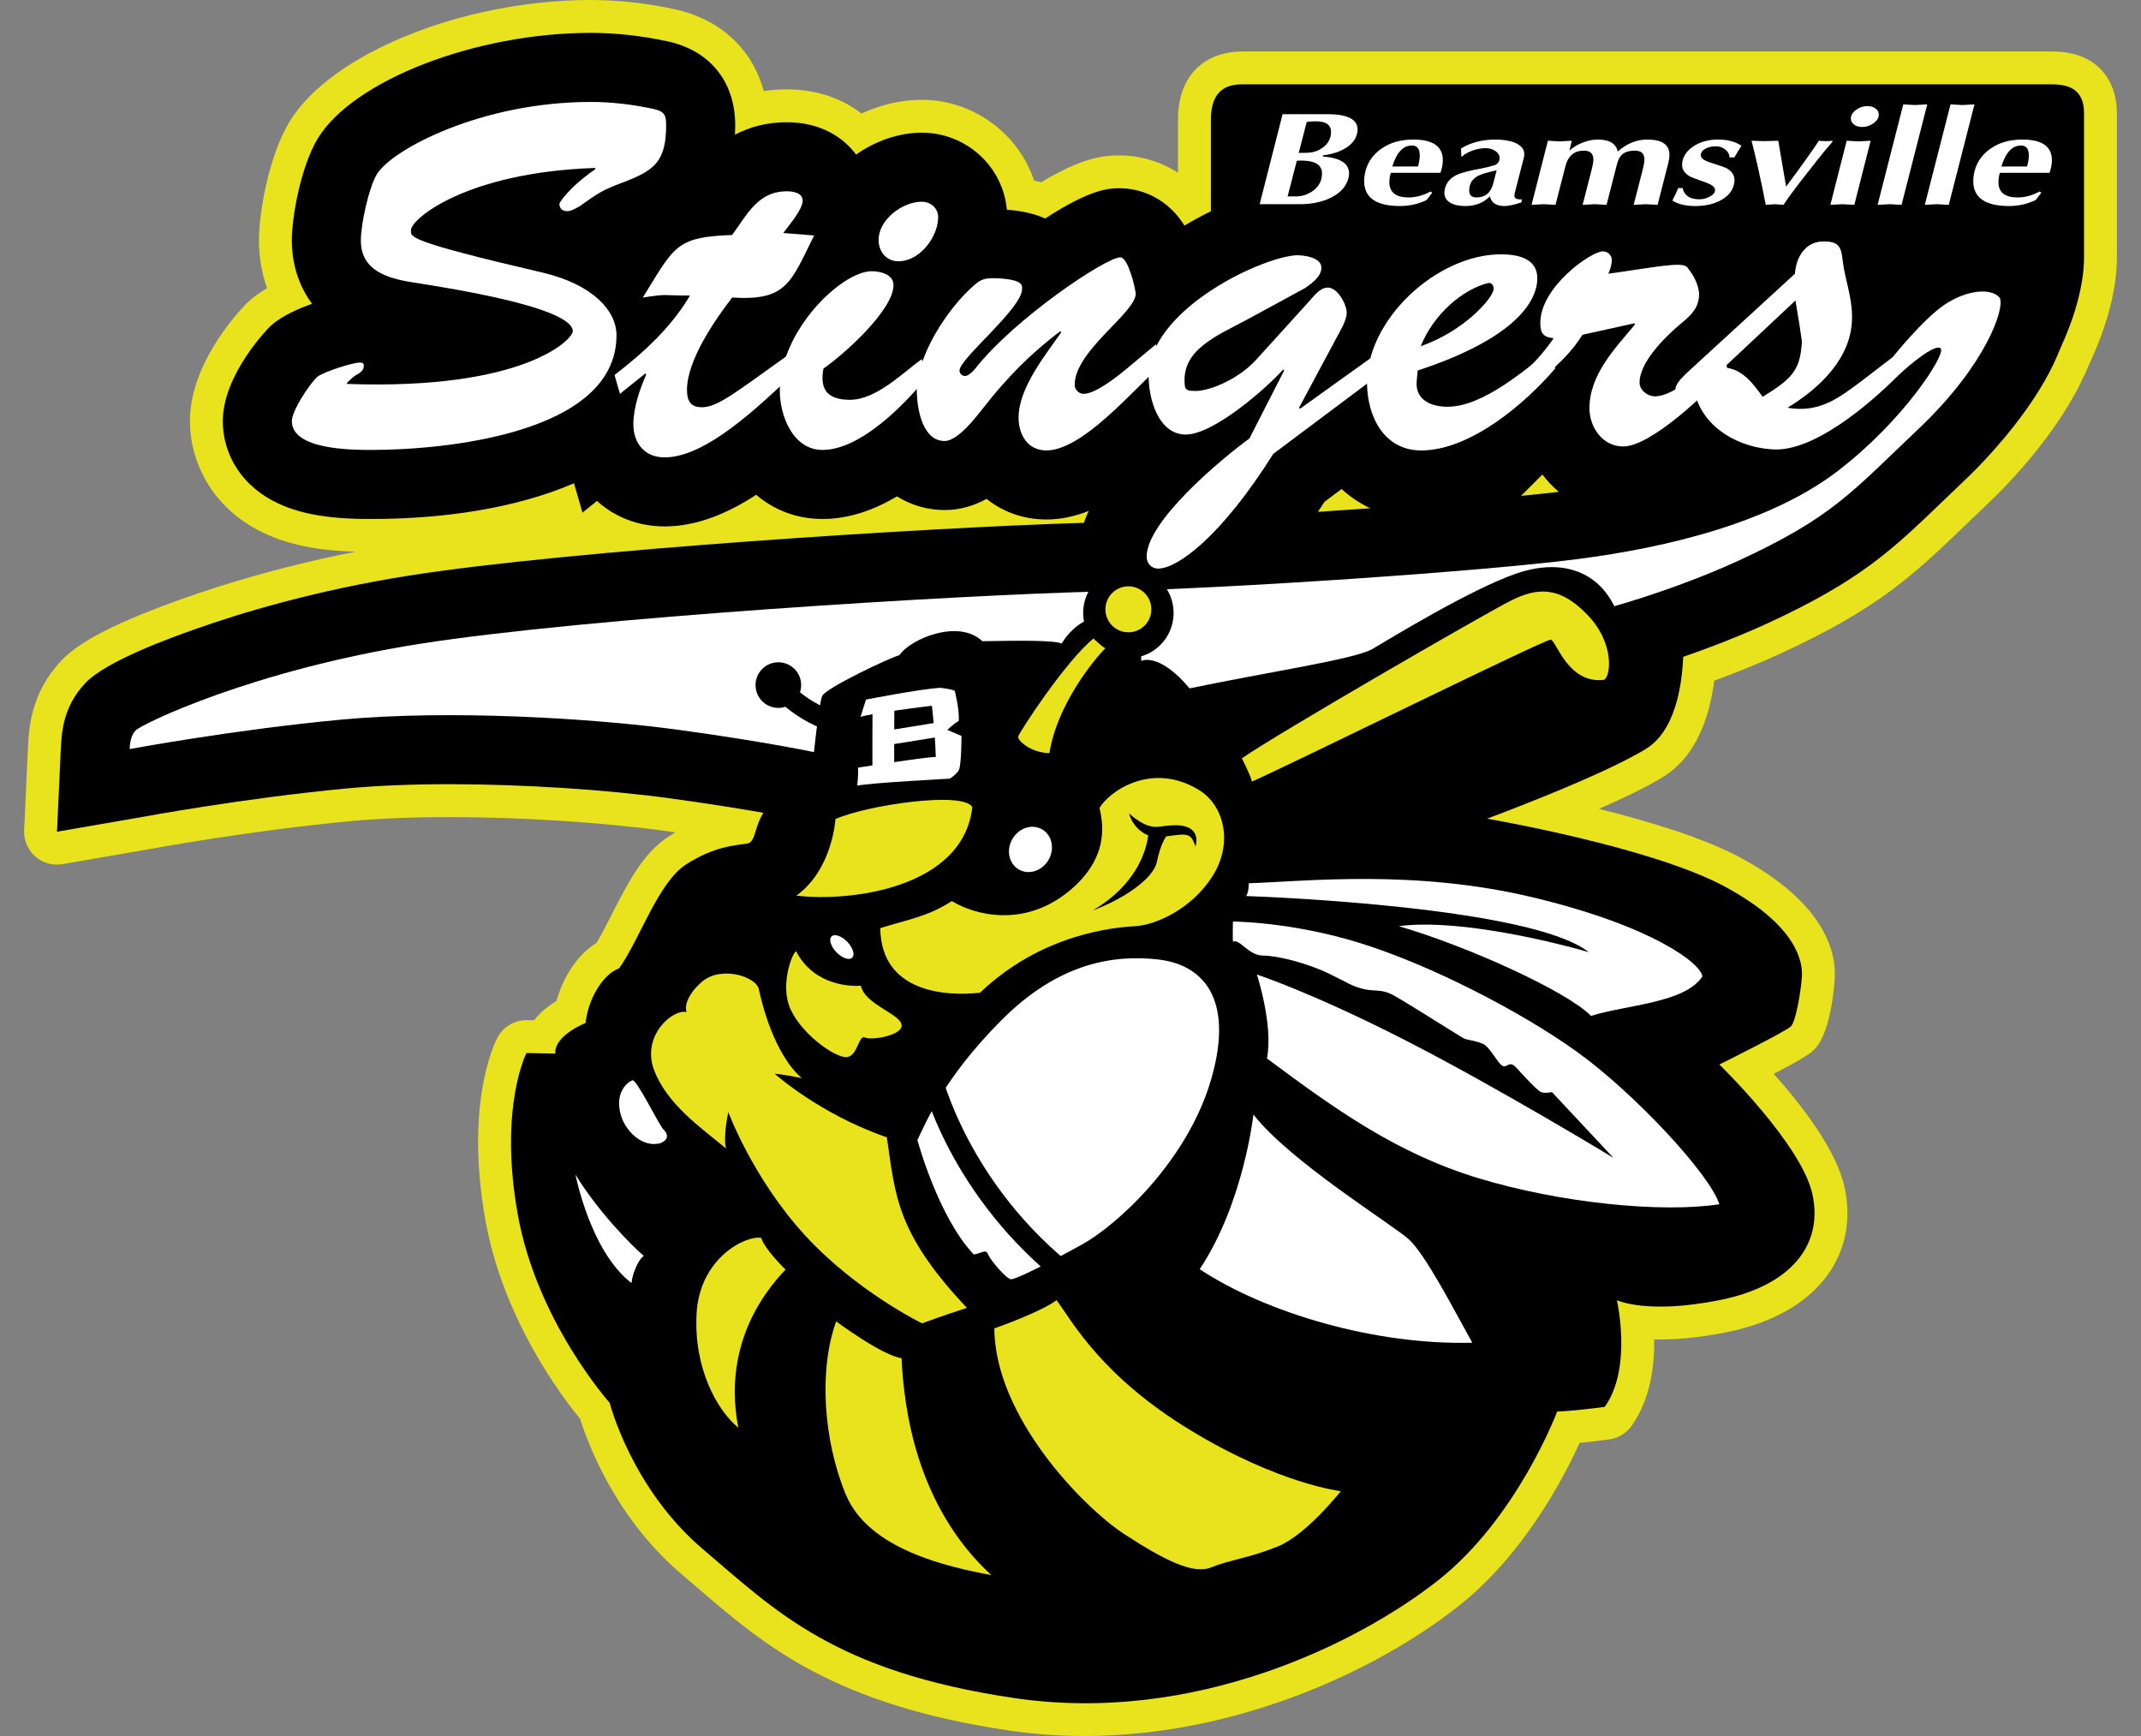 <?xml version="1.0" encoding="UTF-8"?>
<svg id="Layer_1" xmlns="http://www.w3.org/2000/svg" version="1.1" viewBox="0 0 370 300">
  <rect x="0" y="0" width="370" height="300" fill="#808080" stroke="none"/>
  <!-- Generator: Adobe Illustrator 29.2.1, SVG Export Plug-In . SVG Version: 2.1.0 Build 116)  -->
  <defs>
    <style>
      .st0 {
        fill: #fff;
      }

      .st1 {
        fill: #e8e31c;
      }
    </style>
  </defs>
  <g>
    <path class="st1" d="M354.605,14.575h-139.997c-3.608,0-5.346,2.005-5.346,6.148v17.241l9.489,13.098,115.074,7.217s19.845,6.971,22.18,2.016c2.335-4.954,4.149-10.837,4.149-15.782v-24.993c0-4.277-2.94-4.945-5.548-4.945Z"/>
    <path class="st1" d="M351.033,67.762c-3.23,0-6.372-.672-8.183-1.059-4.357-.932-8.472-2.243-10.137-2.799l-114.318-7.17c-1.694-.106-3.251-.964-4.247-2.338l-9.489-13.098c-.702-.97-1.081-2.137-1.081-3.334v-17.241c0-8.723,5.698-11.831,11.029-11.831h139.997c8.281,0,11.231,5.49,11.231,10.628v24.993c0,7.18-2.94,14.488-4.692,18.205-1.88,3.988-6.065,5.043-10.112,5.043ZM221.78,45.558l112.399,7.05c.522.033,1.035.137,1.528.31,5.972,2.093,12.924,3.6,15.814,3.495,1.86-4.328,2.948-8.687,2.948-11.899v-24.255h-139.512c-.009.134-.013.289-.013.466v15.399l6.836,9.436ZM355.505,20.33h.008-.008Z"/>
  </g>
  <g>
    <path class="st1" d="M228.918,86.698l2.927-2.192c1.486,1.354,3.154,2.475,4.971,3.331-2.977.211-6.013.417-9.066.614.397-.587.788-1.171,1.168-1.753ZM356.092,45.803l-.537-.998-.717-.879c-2.881-3.536-7.219-5.484-12.215-5.484-4.163,0-8.568,1.373-12.51,3.855-1.146-6.69-5.323-11.052-11.564-12.203l-.343-1.948-1.797,1.685c-.432-.028-.872-.042-1.321-.042-6.178,0-11.514,3.405-14.443,8.633-1.817-2.126-5.138-4.597-10.774-4.597-1.419,0-2.958.144-4.764.379-2.258-1.695-5.067-2.7-8.108-2.7-2.421,0-5.291.908-8.162,2.501-2.532-1.241-5.628-1.985-9.332-1.986h-.131c-7.08,0-14.557,2.785-20.833,7.621-1.593-2.791-4.201-5.015-7.57-6.273-2.768-1.033-5.442-1.188-6.789-1.188-.454,0-.866.017-1.22.042l-.23.019c-4.469.406-11.42,2.759-18.038,6.749-3.693-5.93-9.292-6.455-11.078-6.455-1.923,0-4.938,0-12.983,5.218-2.191-.963-4.502-1.35-6.634-1.514-.66-7.448-6.995-13.312-14.699-13.312-3.883,0-7.946,1.378-11.35,3.78-2.432-3.242-6.47-5.582-11.982-5.582-3.568,0-6.517.868-8.956,2.152.026-.53.044-1.069.044-1.629,0-7.492-4.347-12.91-11.663-14.5-4.539-.973-9.017-1.466-13.31-1.466-19.89,0-41.051,8.191-47.172,18.259l-.069.115c-2.841,4.794-4.412,13.387-4.412,17.494,0,2.544.514,6.957,3.504,10.948-2.6.913-5.131,2.118-6.76,3.476l-.522.461c-.081.077-8.146,8.149-8.146,16.341,0,6.252,3.99,13.749,15.189,16.044,4.22.865,8.5.865,10.556.865,12.273,0,24.94-1.829,34.942-6.176l1.468,5.072,2.507-2.016c3.039,2.767,7.106,4.406,11.697,4.406,5.644,0,11.011-2.338,15.815-5.461,3.047,2.575,6.91,4.174,11.465,4.174s8.9-1.549,12.87-3.904c2.539,1.592,5.402,2.36,8.234,2.36,2.741,0,5.149-.773,7.243-1.932,2.809,2.252,6.373,3.562,10.343,3.562,2.548,0,4.983-.551,7.308-1.475-.314.682-.596,1.368-.839,2.056-26.242.774-88.615,4.7-116.691,9.129-16.177,2.553-29.084,6.47-37.063,9.306-3.751,1.334-15.165,5.392-18.817,9.271-4.032,4.283-4.091,8.907-4.241,11.773l-.643,13.896,14.759-2.55c.173-.032,17.581-3.261,35.347-4.928,5.161-.484,11.121-.73,17.715-.73,12.729,0,27.067.925,38.352,2.475,14.782,2.03,22.825,3.788,22.904,3.806l2.858.634,6.984-1.889,30.145-8.361,16.821,7.304,44.613-12.747,39.7-9.908.084-.021c.509-.131,12.6-3.271,25.277-9.072,16.084-7.413,21.533-12.654,30.56-21.336,1.192-1.146,2.467-2.373,3.864-3.698,2.449-2.322,23.707-23.084,16.261-36.906ZM266.552,82c.836,1.106,1.79,2.11,2.842,2.993-1.871.222-4.076.457-6.534.699l3.692-3.692Z"/>
    <path class="st1" d="M9.847,149.412c-1.374,0-2.713-.498-3.76-1.421-1.292-1.14-1.997-2.804-1.917-4.524l.663-14.291c.162-3.28.465-9.386,5.76-15.01,3.176-3.374,9.668-6.683,21.05-10.73,6.793-2.415,17.05-5.589,29.8-8.098-2.422-.068-5.629-.28-8.891-.949-14.564-2.984-19.731-13.507-19.731-21.612,0-10.816,9.832-20.384,9.932-20.477.045-.042.09-.083.135-.124l.522-.461c.041-.036.082-.071.123-.106.796-.664,1.687-1.266,2.61-1.805-1.163-3.318-1.399-6.347-1.399-8.253,0-4.68,1.655-14.398,5.206-20.391l.082-.137C57.209,9.22,80.062,0,102.081,0c4.693,0,9.572.535,14.501,1.592,7.937,1.725,13.474,6.945,15.403,14.15,1.298-.2,2.626-.3,3.982-.3,4.959,0,9.402,1.459,12.919,4.181,3.338-1.551,6.916-2.379,10.414-2.379,8.904,0,16.689,5.844,19.409,13.946.415.092.821.193,1.22.303,7.099-4.253,10.659-4.64,13.686-4.64,1.915,0,7.55.421,12.431,4.91,5.671-2.847,11.575-4.763,16.171-5.181l.283-.023c.59-.042,1.136-.061,1.682-.061,1.73,0,5.171.201,8.776,1.547,2.534.946,4.779,2.298,6.671,4.002,6.248-3.708,13.101-5.709,19.745-5.709h.148c3.262,0,6.312.484,9.094,1.439,2.922-1.284,5.779-1.953,8.382-1.953,3.372,0,6.61.859,9.49,2.503,1.277-.125,2.365-.182,3.382-.182,4.043,0,7.254.957,9.766,2.297,3.882-3.835,8.992-6.096,14.55-6.316l.132-.124c1.522-1.427,3.705-1.906,5.683-1.246,1.421.474,2.574,1.479,3.245,2.769,4.409,1.672,7.906,4.764,10.132,8.902,3.063-1.09,6.212-1.666,9.244-1.666,6.737,0,12.639,2.691,16.621,7.577l.717.879c.227.28.428.58.598.897l.537.998c9.251,17.18-12.834,39.436-17.355,43.723-1.358,1.287-2.599,2.481-3.761,3.598l-.074.071c-9.133,8.784-15.167,14.587-32.121,22.401-13.169,6.026-25.714,9.28-26.242,9.415l-39.728,9.916-44.521,12.72c-1.266.361-2.618.273-3.825-.252l-14.977-6.503-28.207,7.823-7.019,1.899c-.886.239-1.818.261-2.714.062l-2.858-.634c-.069-.015-8.01-1.742-22.447-3.724-11.045-1.516-25.093-2.422-37.579-2.422-6.418,0-12.2.237-17.184.705-17.259,1.619-34.131,4.726-34.841,4.858l-14.829,2.562c-.322.056-.646.083-.968.083ZM188.139,82.615c1.53,0,3.03.618,4.125,1.772,1.599,1.686,2.011,4.176,1.039,6.286-.249.542-.466,1.072-.645,1.576-.782,2.212-2.844,3.715-5.19,3.785-24.432.72-87.51,4.572-115.973,9.062-15.746,2.484-28.293,6.291-36.045,9.047-12.52,4.452-15.768,6.946-16.583,7.812-2.425,2.576-2.556,5.223-2.683,7.783l-.334,7.187,7.788-1.346c.665-.123,18.023-3.319,35.783-4.986,5.336-.501,11.475-.755,18.246-.755,12.973,0,27.599.945,39.125,2.528,15.125,2.077,23.28,3.87,23.361,3.888l1.494.331,5.634-1.524,30.11-8.351c1.253-.348,2.589-.255,3.782.264l14.954,6.494,42.655-12.188c.062-.018.124-.034.186-.049l39.77-9.926c.464-.119,12.058-3.127,24.302-8.73,15.201-7.006,20.097-11.715,28.986-20.264l.074-.071c1.179-1.135,2.441-2.348,3.82-3.655,8.347-7.915,19.276-22.46,15.167-30.087,0,0,0-.002,0-.002l-.281-.522-.374-.46c-1.807-2.218-4.508-3.39-7.809-3.39-3.061,0-6.429,1.059-9.483,2.981-1.607,1.011-3.612,1.152-5.343.381-1.733-.773-2.966-2.36-3.286-4.23-.737-4.306-3.09-6.854-6.993-7.574-.246-.045-.486-.107-.72-.182-.249.017-.501.018-.755.002-.312-.02-.631-.03-.956-.03-3.93,0-7.476,2.141-9.485,5.728-.908,1.621-2.551,2.696-4.4,2.878-1.847.182-3.67-.551-4.877-1.963-1.479-1.729-3.65-2.606-6.454-2.606-1.026,0-2.269.103-4.031.332-1.471.192-2.959-.2-4.145-1.09-1.362-1.022-2.986-1.562-4.696-1.562-.656,0-2.498.174-5.404,1.787-1.626.903-3.59.951-5.259.134-1.902-.932-4.201-1.405-6.833-1.406h-.146c-5.707,0-12.036,2.347-17.347,6.44-1.302,1.003-2.977,1.394-4.585,1.071-1.612-.323-3.004-1.327-3.818-2.755-.969-1.697-2.567-2.999-4.623-3.766-2.005-.748-4.025-.829-4.801-.829-.305,0-.581.011-.819.028l-.169.014c-3.312.301-9.445,2.262-15.566,5.952-2.662,1.605-6.117.774-7.758-1.863-2.123-3.408-5.081-3.777-6.254-3.777-1.139,0-3.257,0-9.89,4.303-1.605,1.041-3.627,1.205-5.379.435-1.267-.557-2.832-.901-4.784-1.051-2.769-.213-4.979-2.397-5.225-5.165-.404-4.559-4.374-8.131-9.038-8.131-2.663,0-5.606.999-8.074,2.741-2.511,1.772-5.977,1.226-7.822-1.233-1.133-1.51-3.342-3.309-7.437-3.309-2.331,0-4.394.49-6.308,1.498-1.805.951-3.983.861-5.703-.236-1.72-1.096-2.721-3.031-2.622-5.069.022-.44.037-.887.037-1.352,0-4.831-2.486-7.925-7.188-8.947-4.131-.885-8.209-1.336-12.103-1.336-19.374,0-37.851,8.184-42.316,15.529l-.049.082c-2.163,3.649-3.606,11.195-3.606,14.575,0,1.635.308,4.789,2.369,7.54,1.086,1.449,1.416,3.328.89,5.06-.526,1.732-1.847,3.11-3.555,3.71-2.157.757-4,1.665-4.954,2.439l-.305.269c-1.757,1.805-6.369,7.555-6.369,12.209,0,1.946.768,8.453,10.648,10.477,3.656.749,7.546.749,9.415.749,12.607,0,24.212-2.026,32.677-5.705,1.5-.65,3.205-.626,4.683.069,1.173.552,2.113,1.482,2.678,2.628.982.197,1.92.654,2.705,1.369,2.102,1.914,4.824,2.926,7.871,2.926,3.855,0,8.015-1.486,12.718-4.543,2.102-1.366,4.85-1.193,6.765.424,2.224,1.879,4.847,2.832,7.797,2.832,3.139,0,6.494-1.046,9.97-3.109,1.83-1.087,4.114-1.059,5.918.072,1.558.977,3.362,1.493,5.216,1.493,1.537,0,3.007-.399,4.492-1.221,2.015-1.116,4.507-.903,6.306.539,1.887,1.513,4.235,2.313,6.789,2.313,1.689,0,3.392-.351,5.208-1.073.681-.271,1.393-.403,2.098-.403ZM46.649,56.437h.008-.008ZM227.749,94.134c-2.027,0-3.913-1.083-4.93-2.859-1.078-1.882-.991-4.214.226-6.01.379-.56.752-1.118,1.114-1.674.363-.556.821-1.045,1.352-1.442l2.927-2.192c2.183-1.635,5.219-1.489,7.234.349,1.071.976,2.271,1.78,3.565,2.39,2.339,1.101,3.64,3.643,3.165,6.185-.475,2.542-2.605,4.442-5.184,4.625-2.989.212-6.037.419-9.101.617-.123.008-.246.012-.368.012ZM262.858,91.375c-2.179,0-4.189-1.253-5.135-3.253-1.026-2.17-.579-4.751,1.119-6.448l3.692-3.692c1.162-1.163,2.768-1.769,4.412-1.65,1.64.114,3.15.932,4.141,2.244.573.759,1.233,1.454,1.961,2.065,1.735,1.457,2.439,3.807,1.791,5.978s-2.525,3.75-4.775,4.017c-1.863.221-4.099.46-6.646.711-.187.018-.374.027-.559.027Z"/>
  </g>
  <g>
    <path class="st1" d="M183.488,111.205s2.786-5.212,8.332-4.744c5.546.468,5.413,7.752,5.413,7.752,0,0,3.006-1.603,8.353,4.745,13.031-2.74,28.535-5.012,31.609-6.817s16.907-10.291,24.859-13.031c7.953-2.74,14.568-.334,17.375,6.683,3.007,3.341,11.427,3.508,11.427,3.508,0,0,1.203,15.336-6.315,20.048-7.518,4.711-27.566,12.129-27.566,12.129,0,0,28.267,4.811,41.098,11.728s13.432,13.332,13.332,15.437-1.002,7.819-1.905,8.721-12.363,6.591-12.363,6.591c0,0,14.167,13.758,16.072,22.378,1.905,8.62-3.475,15.838-16.072,18.344-12.596,2.506-17.709,0-17.709,0,0,0,2.706,11.728-2.105,18.444-6.215.802-8.22.802-8.22.802,0,0-6.855,18.344-20.568,29.169-13.713,10.826-42.081,24.959-73.255,20.348s-41.298-15.136-53.728-25.661c-12.43-10.525-16.188-25.36-16.188-25.36,0,0-12.58-14.033-15.888-32.577-3.308-18.544,1.504-27.866,1.504-27.866l5.012.1s-.702-2.706,5.212-5.313c.401-4.01,2.952-8.42,5.786-9.422,3.536-4.912,6.743-14.835,11.555-17.943s8.42-3.308,10.525-3.609.702-4.511,5.413-8.119,6.014-6.115,6.014-6.115c0,0,1.002-9.99,1.604-11.31s11.327-6.432,13.332-7.034c1.905-2.807,10.224-6.315,14.334-2.406,6.215-.1,12.205-.2,13.721.401Z"/>
    <path class="st1" d="M187.386,300c-4.267,0-8.588-.297-12.937-.94-30.422-4.5-42.3-14.701-53.786-24.568-.921-.791-1.845-1.585-2.782-2.378-11.534-9.766-16.318-22.731-17.631-26.941-3.102-3.757-13.304-17.162-16.367-34.336-3.543-19.864,1.466-30.341,2.048-31.47.994-1.926,3.015-3.118,5.163-3.075l1.187.023c.879-1.12,2.126-2.258,3.881-3.331,1.107-3.967,3.503-7.937,6.922-10.038.829-1.355,1.716-3.101,2.643-4.925,2.644-5.204,5.378-10.585,9.736-13.4,4.114-2.657,7.653-3.628,10.159-4.076.731-2.039,2.113-4.866,5.407-7.389,2.115-1.62,3.34-2.912,3.968-3.664,1.004-9.563,1.604-10.881,1.934-11.605.853-1.873,2.319-3.256,8.75-6.503,1.521-.768,4.36-2.143,6.449-3,2.604-2.507,6.872-4.465,10.973-4.905,3.157-.342,6.076.228,8.456,1.614,4.307-.062,7.288-.073,9.467.046,2.464-2.49,6.283-4.76,11.273-4.341,5.342.451,8.537,4.081,9.878,8.337,1.616.658,3.422,1.786,5.368,3.62,3.437-.688,6.934-1.34,10.343-1.976,6.198-1.155,14.67-2.735,16.498-3.579.312-.184.728-.431,1.229-.73,5.066-3.02,16.929-10.094,24.589-12.733,10.419-3.589,19.623-.238,23.879,8.534,1.276.652,4.38,1.287,6.899,1.349,2.912.071,5.313,2.333,5.54,5.237.151,1.921,1.179,18.952-8.963,25.307-2.739,1.716-6.901,3.719-11.211,5.618,8.498,2.117,18.078,5.001,24.422,8.421,14.674,7.91,16.518,16.37,16.311,20.709-.018.382-.48,9.387-3.562,12.469-.505.506-1.154,1.154-6.987,4.188,4.726,5.298,10.805,13.1,12.227,19.537,1.164,5.272.322,10.292-2.438,14.517-3.451,5.285-9.701,8.96-18.074,10.625-5.099,1.015-9.193,1.287-12.369,1.208.063,4.655-.686,10.44-3.934,14.972-.919,1.282-2.328,2.125-3.892,2.327-2.118.273-3.78.459-5.07.584-2.807,6.191-9.704,19.354-20.925,28.212-13.979,11.036-38.219,22.448-64.67,22.449ZM95.038,187.739c-.891,3.747-1.803,10.812.033,21.103,2.969,16.643,14.416,29.66,14.531,29.79.606.681,1.047,1.506,1.271,2.39.03.115,3.547,13.27,14.352,22.419.958.811,1.902,1.622,2.843,2.431,11.199,9.619,20.871,17.926,48.044,21.945,27.721,4.105,54.444-7.773,68.902-19.187,12.324-9.729,18.703-26.529,18.766-26.698.829-2.222,2.952-3.694,5.323-3.694-.023,0,1.234-.024,4.592-.403,1.399-4.012.651-9.856.192-11.898-.498-2.213.168-4.627,2.003-5.96,1.804-1.311,4.01-1.554,5.939-.463.715.23,5.046,1.407,14.198-.413,5.231-1.041,9.058-3.063,10.776-5.693,1.08-1.654,1.359-3.568.855-5.851-1.056-4.782-9.105-14.298-14.483-19.528-1.322-1.285-1.939-3.132-1.653-4.954.285-1.822,1.435-3.392,3.087-4.212,3.771-1.872,8.201-4.149,10.316-5.33.346-1.461.742-3.909.802-5.161.078-1.66-2.013-5.669-10.352-10.164-11.855-6.39-39.082-11.082-39.355-11.128-2.536-.432-4.465-2.514-4.704-5.075-.238-2.561,1.273-4.963,3.686-5.856,5.425-2.008,20.765-8.008,26.52-11.615,2.143-1.343,3.296-5.849,3.632-10.135-3.408-.646-7.424-1.996-9.951-4.804-.447-.497-.803-1.07-1.053-1.691-1.621-4.053-5.07-5.206-10.247-3.42-6.55,2.257-18.117,9.153-22.471,11.749-.566.338-1.027.612-1.363.809-2.781,1.632-8.487,2.746-20.102,4.911-4.386.818-8.922,1.663-13.215,2.566-2.049.432-4.168-.3-5.516-1.901-1.545-1.835-2.585-2.545-3.058-2.802-1.334.226-2.728-.029-3.916-.757-1.718-1.052-2.75-2.935-2.713-4.95-.005-.624-.197-1.531-.413-1.989-1.479.031-2.481,1.521-2.66,1.809-1.264,2.542-4.113,3.57-6.775,2.674-1.625-.281-7.693-.183-11.737-.117l-.107.002c-1.495.037-2.929-.538-4.008-1.564-.068-.065-.422-.194-1.098-.173-2.02.058-4.157,1.237-4.697,1.767-.731,1.023-1.783,1.775-2.99,2.138-1.466.481-7.256,3.266-9.859,4.806-.317,2.018-.751,5.631-1.055,8.662-.072.717-.28,1.415-.612,2.054-.443.851-2.298,3.943-7.601,8.004-1.252.959-1.512,1.809-1.906,3.095-.461,1.504-1.686,5.499-6.158,6.138-.227.032-.47.063-.728.097-1.894.245-4.252.55-7.518,2.659-1.781,1.15-4.086,5.688-5.77,9-1.399,2.754-2.721,5.355-4.256,7.489-.649.901-1.547,1.592-2.583,1.988-.667.475-1.946,2.532-2.161,4.68-.204,2.038-1.489,3.809-3.363,4.634-.989.436-1.575.807-1.899,1.049-.156.933-.544,1.825-1.146,2.587-1.102,1.396-2.796,2.205-4.573,2.159l-.841-.016ZM281.93,219.572h0ZM304.645,174.504h0ZM306.006,172.893h0,0ZM108.889,172.695s-.002,0-.004,0c.001,0,.002,0,.004,0ZM135.548,128.764h0ZM199.892,119.234l-.003.002.003-.002ZM199.907,119.226l-.009.005.009-.005ZM181.392,116.487c.055.022.116.046.184.07-.061-.022-.123-.045-.184-.07ZM160.023,116.549h0ZM160.136,116.401s-.002.003-.003.004c0-.001.002-.003.003-.004Z"/>
  </g>
  <g>
    <circle class="st1" cx="195.003" cy="105.926" r="7.819"/>
    <path class="st1" d="M195.003,119.427c-7.445,0-13.501-6.057-13.501-13.501s6.056-13.501,13.501-13.501,13.502,6.057,13.502,13.501-6.057,13.501-13.502,13.501ZM195.003,103.79c-1.178,0-2.136.958-2.136,2.136s.958,2.136,2.136,2.136,2.136-.958,2.136-2.136-.958-2.136-2.136-2.136Z"/>
  </g>
  <g>
    <path class="st1" d="M198.491,143.517s.111,8.051-9.611,13.798c5.146-1.905,10.458-5.413,11.06-8.42s1.609-4.775,2.526-5.378h-3.974Z"/>
    <path class="st1" d="M188.881,162.998c-2.136,0-4.166-1.21-5.133-3.242-1.264-2.656-.292-5.837,2.24-7.334,6.186-3.657,6.765-8.236,6.817-8.896-.084-1.541.472-2.91,1.531-4.042,1.074-1.148,2.583-1.651,4.155-1.651h3.974c2.511,0,4.724,1.648,5.444,4.053.648,2.165-.052,4.481-1.728,5.929-.139.281-.421.951-.67,2.193-1.482,7.411-12.472,11.825-14.66,12.636-.648.24-1.315.354-1.971.354ZM205.591,148.262s-.002.002-.003.002c0,0,.002-.002.003-.002Z"/>
  </g>
  <g>
    <circle class="st1" cx="134.512" cy="118.389" r="3.943"/>
    <path class="st1" d="M134.512,128.015c-5.308,0-9.626-4.318-9.626-9.626s4.318-9.626,9.626-9.626,9.626,4.318,9.626,9.626-4.318,9.626-9.626,9.626ZM134.512,116.649c-.959,0-1.74.78-1.74,1.74s.78,1.74,1.74,1.74,1.74-.78,1.74-1.74-.78-1.74-1.74-1.74Z"/>
  </g>
  <path d="M354.605,14.575h-139.997c-3.608,0-5.346,2.005-5.346,6.148v17.241l9.489,13.098,115.074,7.217s19.845,6.971,22.18,2.016c2.335-4.954,4.149-10.837,4.149-15.782v-24.993c0-4.277-2.94-4.945-5.548-4.945Z"/>
  <path d="M228.918,86.698l2.927-2.192c1.486,1.354,3.154,2.475,4.971,3.331-2.977.211-6.013.417-9.066.614.397-.587.788-1.171,1.168-1.753ZM356.092,45.803l-.537-.998-.717-.879c-2.881-3.536-7.219-5.484-12.215-5.484-4.163,0-8.568,1.373-12.51,3.855-1.146-6.69-5.323-11.052-11.564-12.203l-.343-1.948-1.797,1.685c-.432-.028-.872-.042-1.321-.042-6.178,0-11.514,3.405-14.443,8.633-1.817-2.126-5.138-4.597-10.774-4.597-1.419,0-2.958.144-4.764.379-2.258-1.695-5.067-2.7-8.108-2.7-2.421,0-5.291.908-8.162,2.501-2.532-1.241-5.628-1.985-9.332-1.986h-.131c-7.08,0-14.557,2.785-20.833,7.621-1.593-2.791-4.201-5.015-7.57-6.273-2.768-1.033-5.442-1.188-6.789-1.188-.454,0-.866.017-1.22.042l-.23.019c-4.469.406-11.42,2.759-18.038,6.749-3.693-5.93-9.292-6.455-11.078-6.455-1.923,0-4.938,0-12.983,5.218-2.191-.963-4.502-1.35-6.634-1.514-.66-7.448-6.995-13.312-14.699-13.312-3.883,0-7.946,1.378-11.35,3.78-2.432-3.242-6.47-5.582-11.982-5.582-3.568,0-6.517.868-8.956,2.152.026-.53.044-1.069.044-1.629,0-7.492-4.347-12.91-11.663-14.5-4.539-.973-9.017-1.466-13.31-1.466-19.89,0-41.051,8.191-47.172,18.259l-.069.115c-2.841,4.794-4.412,13.387-4.412,17.494,0,2.544.514,6.957,3.504,10.948-2.6.913-5.131,2.118-6.76,3.476l-.522.461c-.081.077-8.146,8.149-8.146,16.341,0,6.252,3.99,13.749,15.189,16.044,4.22.865,8.5.865,10.556.865,12.273,0,24.94-1.829,34.942-6.176l1.468,5.072,2.507-2.016c3.039,2.767,7.106,4.406,11.697,4.406,5.644,0,11.011-2.338,15.815-5.461,3.047,2.575,6.91,4.174,11.465,4.174s8.9-1.549,12.87-3.904c2.539,1.592,5.402,2.36,8.234,2.36,2.741,0,5.149-.773,7.243-1.932,2.809,2.252,6.373,3.562,10.343,3.562,2.548,0,4.983-.551,7.308-1.475-.314.682-.596,1.368-.839,2.056-26.242.774-88.615,4.7-116.691,9.129-16.177,2.553-29.084,6.47-37.063,9.306-3.751,1.334-15.165,5.392-18.817,9.271-4.032,4.283-4.091,8.907-4.241,11.773l-.643,13.896,14.759-2.55c.173-.032,17.581-3.261,35.347-4.928,5.161-.484,11.121-.73,17.715-.73,12.729,0,27.067.925,38.352,2.475,14.782,2.03,22.825,3.788,22.904,3.806l2.858.634,6.984-1.889,30.145-8.361,16.821,7.304,44.613-12.747,39.7-9.908.084-.021c.509-.131,12.6-3.271,25.277-9.072,16.084-7.413,21.533-12.654,30.56-21.336,1.192-1.146,2.467-2.373,3.864-3.698,2.449-2.322,23.707-23.084,16.261-36.906ZM266.552,82c.836,1.106,1.79,2.11,2.842,2.993-1.871.222-4.076.457-6.534.699l3.692-3.692Z"/>
  <path class="st0" d="M345.586,51.463c-1.47-1.804-5.814-1.336-9.556,1.203-3.742,2.539-8.932,9.045-8.932,9.045l-1.626,2.649-.468,2.138,2.952-1.528c2.346-2.25,6.805-5.823,7.472-4.675.668,1.148-6.415,12.351-17.842,21.105-11.427,8.754-28.935,13.164-45.107,15.236-16.172,2.072-58.539,5.012-82.462,5.583-23.991.571-88.744,4.508-117.546,9.052-28.802,4.544-47.981,13.833-49.05,14.969-1.069,1.136-1.002,3.208-1.002,3.208,0,0,17.909-3.341,36.42-5.078,18.511-1.737,43.236-.334,58.806,1.804,15.57,2.138,23.857,3.976,23.857,3.976l4.076-1.103,34.215-9.489,16.773,7.284,40.696-11.628,39.895-9.957s11.427-2.94,23.255-8.353c16.239-7.484,19.58-11.829,31.208-22.855,11.628-11.026,14.903-20.85,13.967-22.587Z"/>
  <path d="M144.813,126.838c-7.862-2.145-11.577-7.206-11.731-7.42l2.86-2.058-1.43,1.029,1.425-1.035c.031.043,3.202,4.285,9.803,6.085l-.927,3.399Z"/>
  <path d="M183.488,111.205s2.786-5.212,8.332-4.744c5.546.468,5.413,7.752,5.413,7.752,0,0,3.006-1.603,8.353,4.745,13.031-2.74,28.535-5.012,31.609-6.817s16.907-10.291,24.859-13.031c7.953-2.74,14.568-.334,17.375,6.683,3.007,3.341,11.427,3.508,11.427,3.508,0,0,1.203,15.336-6.315,20.048-7.518,4.711-27.566,12.129-27.566,12.129,0,0,28.267,4.811,41.098,11.728s13.432,13.332,13.332,15.437-1.002,7.819-1.905,8.721-12.363,6.591-12.363,6.591c0,0,14.167,13.758,16.072,22.378,1.905,8.62-3.475,15.838-16.072,18.344-12.596,2.506-17.709,0-17.709,0,0,0,2.706,11.728-2.105,18.444-6.215.802-8.22.802-8.22.802,0,0-6.855,18.344-20.568,29.169-13.713,10.826-42.081,24.959-73.255,20.348s-41.298-15.136-53.728-25.661c-12.43-10.525-16.188-25.36-16.188-25.36,0,0-12.58-14.033-15.888-32.577-3.308-18.544,1.504-27.866,1.504-27.866l5.012.1s-.702-2.706,5.212-5.313c.401-4.01,2.952-8.42,5.786-9.422,3.536-4.912,6.743-14.835,11.555-17.943s8.42-3.308,10.525-3.609.702-4.511,5.413-8.119,6.014-6.115,6.014-6.115c0,0,1.002-9.99,1.604-11.31s11.327-6.432,13.332-7.034c1.905-2.807,10.224-6.315,14.334-2.406,6.215-.1,12.205-.2,13.721.401Z"/>
  <circle cx="195.003" cy="105.926" r="7.819"/>
  <path class="st1" d="M207.124,136.465c4.511,2.714,6.013,9.289,2.405,14.969s-9.823,8.42-13.365,8.62-16.105,1.269-26.797,11.494c-6.014.669-17.107-.066-17.241-11.159,4.143-1.337,8.219-1.939,12.363-4.678,4.076,2.473,12.447,4.587,20.124-1.616,7.676-6.203,5.737-12.619,5.404-14.49,1.604-2.74,8.888-8.086,17.108-3.141Z"/>
  <path class="st1" d="M214.608,131.052s1.471,2.807,1.738,4.01c5.746-2.473,50.721-24.658,51.656-24.525.936.134,2.941,7.685,9.155,6.95,1.135-.334,2.072-6.148-2.807-11.227-4.879-5.079-8.754-4.744-13.365-2.406-4.611,2.339-40.364,22.988-46.377,27.198Z"/>
  <path class="st1" d="M144.375,141.544s-.468,8.687-6.749,13.231c9.556,1.136,28.869-1.403,30.405-15.303-1.537-2.807-18.31-.334-23.656,2.072Z"/>
  <path class="st1" d="M137.626,164.465c-.314-.605-3.075,5.414-1.003,9.957,2.072,4.544,8.22,8.754,9.957,8.22,1.737-.535,1.804-3.876,2.94-3.342,1.136.535,6.683-.4,6.282-2.272s-6.415-3.543-7.017-6.683c-3.074.2-8.487-.735-11.16-5.88Z"/>
  <path class="st1" d="M118.647,174.89s-.868-2.006,2.473-5.079c3.341-3.074,9.556-1.069,10.024,1.136.468,2.205,2.539,11.094,7.418,15.37-3.141-.669-4.678-.762-4.678-.762,0,0,7.752,6.977,19.38,10.986,1.47,9.956,1.536,16.438,13.832,29.469-4.143,1.337-7.752,2.674-7.752,2.674,0,0-11.294-5.479-20.248-15.236-8.954-9.757-13.231-21.258-13.231-21.258,0,0-.936,4.182-.401,6.271-4.344-3.591-10.224-7.666-12.43-13.547s3.141-10.558,5.613-10.024Z"/>
  <path class="st1" d="M135.754,219.395s-3.542-3.408-4.21-5.479c-2.74-.468-10.625,3.542-11.16,13.031s3.542,16.773,7.217,19.781c-1.537-7.752-.668-18.044,8.153-27.332Z"/>
  <path class="st1" d="M144.508,228.35s7.886,5.881,11.294,6.349c.401,8.42,2.406,25.394,15.504,37.489-7.485-1.403-21.184-4.41-25.127-13.899-3.943-9.49-4.678-21.719-1.671-29.938Z"/>
  <path class="st1" d="M171.84,229.553s7.886-2.739,10.759-4.878c2.807,3.876,7.886,13.231,23.189,22.52,15.303,9.289,25.928,10.492,25.928,10.492,0,0-5.947,7.551-10.892,9.556s-8.421,2.339-11.495,3.609-7.953-1.136-15.036-5.747c-7.083-4.611-22.386-20.315-22.453-35.551Z"/>
  <path class="st0" d="M215.81,152.637s0,1.67-.468,2.205c4.076.134,49.384,1.937,59.207,9.689-9.623-2.74-24.124-5.68-32.811-4.477,12.163,3.541,29.203,11.36,33.213,15.503,6.147-1.937,16.239-2.205,19.246-6.816-.2-2.205-8.554-8.688-29.136-13.632s-39.294-2.807-49.251-2.472Z"/>
  <path class="st0" d="M213.071,159.253s-.067,2.94,0,3.475c1.203-.535,2.674,2.406,5.212,2.406s7.685,1.338,11.293,3.075c3.609,1.737,3.876,2.138,5.948,2.673s3.074-.067,5.212,1.069,11.561,7.151,12.229,7.485,2.205.401,3.408,1.002,2.606,3.608,3.408,3.808,1.068-1.069,2.338.334,3.541,3.876,4.21,4.143,1.872,0,1.872,0l10.625,11.36s-20.115-12.229-36.153-20.415c-16.038-8.186-25.461-11.26-25.461-11.26,0,0,2.873,8.754,1.738,14.501,11.762,8.754,22.454,16.44,36.621,20.716,14.166,4.277,31.608,6.014,41.565,4.477-1.738-5.346-14.834-19.312-24.591-26.329s-25.394-15.036-37.423-18.778c-12.029-3.742-22.052-3.742-22.052-3.742Z"/>
  <path class="st0" d="M216.612,192.599s-1.67,15.303-9.288,26.73c11.427,7.552,30.339,13.164,47.112,12.697-3.074-5.479-8.086-15.303-11.026-17.909s-20.583-13.498-26.797-21.518Z"/>
  <path class="st0" d="M158.541,197.009s3.608,13.365,9.756,19.78c1.47-.267,2.072-1.002,2.473,0s3.141,4.211,3.943,4.277,6.482-2.807,12.296-6.014,18.176-14.234,22.319-28.602c4.143-14.368-1.872-19.847-9.222-20.649-7.35-.802-16.907.335-27.031,10.492s-13.065,17.775-14.535,20.716Z"/>
  <g>
    <path class="st0" d="M93.845,47.127c8.664,2.059,12.697,6.606,12.697,10.809,0,17.071-29.94,19.817-42.293,19.817-3.346,0-13.812,0-13.812-4.976,0-1.802,3.002-6.348,4.375-7.635,1.029-.858,6.091-2.488,7.378-2.488.429,0,.686.086.686.601,0,.857-.858,1.287-1.458,1.63-.515.343-.944.772-1.459,1.287v.171c30.626,1.115,39.033-7.721,39.033-9.093,0-4.375-23.763-7.807-27.881-8.493-4.289-.686-8.75-2.059-8.75-7.206,0-2.831,1.372-9.093,2.745-11.41,2.659-4.375,18.187-12.525,36.974-12.525,3.603,0,7.206.429,10.809,1.201,1.973.429,2.23,1.115,2.23,2.831,0,6.348-2.145,7.807-7.206,9.78-3.689,1.372-4.375,1.802-7.721,4.203-.601.343-1.459.858-2.145.858-.858,0-1.373-.429-1.373-1.287,0-.171,1.63-2.831,6.263-6.005l-.172-.172c-22.133.772-31.656,8.75-31.741,10.724,0,1.201-1.115,1.801,22.82,7.378Z"/>
    <path class="st0" d="M140.685,40.693c-4.032,8.15-4.718,11.324-14.155,10.724-2.917,3.775-7.807,10.809-7.807,15.956,0,1.887.601,3.002,2.573,3.002,2.746,0,5.833-2.573,14.755-8.922l.429,3.775c-5.061,4.633-14.326,13.812-21.619,13.812-3.345,0-5.405-2.316-5.405-5.748,0-2.831,1.116-6.091,2.231-8.579l-.171-.171-4.375,3.517-.944-3.26c5.147-3.946,9.866-8.321,13.04-13.726-5.233,0-3.603-.343-8.15.343l.944-1.544c4.632-7.549,5.319-8.922,14.498-9.265,2.573-3.517,4.461-7.549,9.437-7.549,1.115,0,2.745.257,2.745,1.63,0,1.544-2.488,4.375-3.345,5.576l5.319.429Z"/>
    <path class="st0" d="M160.071,65.314c-3.86,4.718-11.41,12.439-17.929,12.439-5.061,0-7.378-5.833-7.378-10.209,0-10.466,10.723-20.675,15.871-20.675,1.458,0,3.775.515,3.775,2.402,0,4.289-8.493,11.924-12.096,14.412-.686,3.517.601,5.405,4.547,5.405,4.547,0,9.007-4.547,12.439-7.035l.772,3.26ZM151.836,41.465c0-3.517,4.118-6.606,7.463-6.606,1.544,0,2.831,1.115,2.831,2.659,0,3.432-3.174,7.635-6.862,7.635-2.06,0-3.432-1.63-3.432-3.689Z"/>
    <path class="st0" d="M199.791,59.48l.686,3.775c-4.547,4.032-13.383,14.584-19.645,14.584-3.26,0-4.804-2.746-4.804-5.662,0-5.147,4.633-10.809,7.378-14.755l-.171-.172c-4.975,3.689-9.35,8.15-13.211,13.125-1.287,1.63-4.461,5.834-6.777,5.834-3.775,0-4.718-5.405-4.804-8.321-.257-5.92,5.147-14.584,10.123-18.788,1.115-.944,1.887-1.029,3.345-1.029,5.147.172,4.718,1.372,4.718,1.887,0,3.346-10.809,12.01-10.809,14.069,0,.515.429.944.944.944.601,0,1.373-.772,1.716-1.201,6.863-8.75,22.648-19.302,25.136-19.302.343,0,.857.429,1.372,1.63.515,1.287,1.03,2.831,1.287,4.632,0,3.346-10.552,9.866-10.552,15.785,0,.772.687,1.544,1.544,1.544,2.059,0,5.833-3.002,7.378-4.289l5.147-4.29Z"/>
    <path class="st0" d="M221.924,64.027l-.171-.172c-3.089,3.432-12.096,11.238-16.814,11.238-4.804,0-6.434-6.262-6.434-10.037,0-11.238,18.701-20.332,25.307-20.932,1.201-.086,4.547.257,4.547,2.145,0,1.544-1.716,2.745-2.831,3.517l-9.779,5.319c-5.405,2.917-11.753,5.318-10.981,11.581.085.686.6.858,1.372.858,2.403.258,7.635-1.802,10.895-5.319l9.179-10.123c.858-.944,1.887-2.402,3.26-2.402,1.716,0,3.26,2.917,3.26,4.375,0,1.287-1.201,3.26-1.802,4.375l-6.434,12.01.172.172,13.04-9.351.428,3.603-18.101,13.554c-9.007,14.327-16.557,19.817-19.903,19.817-1.201,0-1.973-.944-1.973-2.059,0-6.177,13.04-16.986,17.758-20.418l6.005-11.753Z"/>
    <path class="st0" d="M268.763,63.684c-5.233,6.091-14.67,14.155-23.163,14.155-6.262,0-9.179-5.577-9.35-11.238-.344-11.238,12.096-22.734,23.248-22.648,2.745,0,6.176.686,6.176,4.118,0,4.204-4.204,10.552-20.675,15.956l-.172,1.887c-.257,3.26,2.574,4.375,5.319,4.375,6.091,0,13.297-6.263,17.844-9.866l.772,3.26ZM258.125,49.872c0-.601-.429-1.115-1.029-.944-4.29,1.115-9.266,5.233-11.581,10.895,7.549-2.574,12.697-8.493,12.61-9.951Z"/>
    <path class="st0" d="M273.481,57.851c-3.002,4.718-6.606,6.949-10.294,10.637l-.344-3.775c2.231-1.802,4.032-3.946,5.663-6.262-1.802-.172-2.316-.858-2.316-2.66,0-6.176,8.75-12.353,10.809-12.353.858,0,1.544.686,1.544,1.458,0,.857-.258,1.63-.601,2.402,8.064-1.115,12.782-2.145,13.64-1.115,1.287,1.63,1.887,3.002,2.059,4.547,0,2.659-1.63,3.946-3.603,5.576-2.488,2.145-6.692,6.348-6.692,9.78,0,1.372,1.373,2.402,2.659,2.402,3.689,0,9.094-5.576,11.925-7.721l.601,3.174c-3.26,3.689-13.126,13.212-18.015,13.212-3.603,0-5.833-3.346-5.833-6.606,0-5.834,4.461-10.381,7.892-14.498l-.172-.171-8.922,1.973Z"/>
    <path class="st0" d="M327.097,61.711l.858,3.26c-5.233,5.233-14.584,13.04-21.447,12.697-5.748-.257-12.096-3.517-13.64-9.779-.515.514-1.115,1.115-1.887,1.115-.858,0-1.458-.858-1.458-1.63,0-1.115,1.373-2.316,2.059-3.002l18.616-17.072c.172-2.831,1.801-5.576,4.89-5.576,2.573,0,3.088.772,3.345,3.174.343,3.26,1.63,6.176,1.63,9.951,0,7.035-5.662,12.268-11.152,15.613,5.49.944,8.837-1.63,13.04-4.804l5.147-3.946ZM297.929,63.513c3.175.171,5.062,2.831,6.692,5.061,5.147-3.174,6.52-4.633,6.777-9.608-.257-1.801-.601-4.118-1.115-7.035l-12.354,11.581Z"/>
  </g>
  <g>
    <path class="st0" d="M217.692,35.285l3.96-15.557h7.742c3.48,0,5.221.891,5.221,2.673,0,.244-.041.503-.121.777-.26,1.02-.98,1.866-2.16,2.536-1.041.594-2.271.967-3.691,1.119l-.06.206c3.041.228,4.561,1.211,4.561,2.947,0,.259-.04.533-.12.823-.381,1.462-1.44,2.604-3.181,3.426-1.5.701-3.241,1.051-5.22,1.051h-6.931ZM224.112,27.77l-1.591,6.168h1.5c.901,0,1.771-.258,2.611-.774.9-.576,1.47-1.312,1.71-2.208.079-.364.12-.69.12-.979,0-1.487-1.19-2.23-3.571-2.23-.24,0-.5.008-.78.023ZM225.823,21.076l-1.38,5.346c.98,0,1.59-.015,1.83-.045.66-.061,1.25-.235,1.77-.523,1.32-.728,1.98-1.744,1.98-3.049,0-1.228-.88-1.843-2.64-1.843-.481,0-1.001.038-1.561.114Z"/>
    <path class="st0" d="M248.927,29.871h-8.582c-.16.579-.24,1.112-.24,1.599,0,1.767,1.11,2.65,3.331,2.65,1.26,0,2.52-.343,3.781-1.028l.3.206-.991,1.279c-1.46.686-2.981,1.028-4.561,1.028-4.14,0-6.211-1.439-6.211-4.318,0-.518.07-1.081.21-1.691.421-1.629,1.37-2.95,2.851-3.963,1.48-1.013,3.291-1.519,5.431-1.519,3.401,0,5.101,1.196,5.101,3.587,0,.655-.14,1.379-.42,2.17ZM240.615,28.775h4.441c.2-.731.3-1.363.3-1.896,0-1.157-.45-1.736-1.35-1.736-1.521,0-2.651,1.211-3.391,3.632Z"/>
    <path class="st0" d="M263.36,27.176l-1.591,6.214c-.041.183-.06.335-.06.457,0,.442.44.648,1.32.617l-.12.525c-1.301.411-2.261.617-2.88.617-1.441,0-2.291-.556-2.551-1.668-1.1,1.112-2.521,1.668-4.261,1.668-1.1,0-1.976-.198-2.626-.594-.65-.396-.975-.967-.975-1.713,0-.228.03-.464.09-.708.26-1.02.901-1.789,1.92-2.307.86-.426,2.35-.823,4.471-1.188.52-.092,1.3-.289,2.341-.594.48-.289.72-.693.72-1.211,0-.457-.24-.853-.72-1.188-.48-.335-1.041-.503-1.681-.503-.86,0-1.731.183-2.61.548-.741.32-1.211.61-1.41.868h-.21l-.031-1.371c1.7-1.02,3.681-1.531,5.941-1.531,1.34,0,2.461.183,3.36.548,1.081.457,1.62,1.112,1.62,1.965,0,.168-.02.35-.06.548ZM258.078,31.63l.57-2.216c-.52.122-1.031.251-1.53.388-.72.183-1.28.381-1.681.594-1.02.533-1.53,1.379-1.53,2.536,0,.792.421,1.188,1.26,1.188,1.52,0,2.491-.83,2.911-2.49Z"/>
    <path class="st0" d="M264.679,35.4l2.821-11.08c1.14.076,1.82.114,2.04.114.24,0,.941-.038,2.1-.114l-.42,1.713c.58-.548,1.325-1.005,2.235-1.371.91-.365,1.796-.548,2.656-.548,2.02,0,3.171.693,3.451,2.079,1.56-1.386,3.26-2.079,5.1-2.079,2.561,0,3.841.876,3.841,2.627,0,.412-.06.868-.18,1.371l-1.861,7.288c-1.14-.076-1.82-.114-2.04-.114-.24,0-.94.038-2.1.114l1.591-6.191c.179-.7.269-1.249.269-1.645,0-1.02-.55-1.531-1.65-1.531-.98,0-1.72.228-2.221.685-.4.366-.7.952-.9,1.759l-1.771,6.922c-1.14-.076-1.82-.114-2.04-.114-.24,0-.94.038-2.1.114l1.591-6.191c.179-.7.269-1.249.269-1.645,0-1.02-.55-1.531-1.65-1.531-1.66,0-2.721.899-3.18,2.695l-1.71,6.671c-1.14-.076-1.821-.114-2.041-.114-.24,0-.941.038-2.1.114Z"/>
    <path class="st0" d="M290.034,32.498h.75c.28,1.295,1.25,1.942,2.911,1.942.619,0,1.225-.16,1.815-.48.59-.32.885-.7.885-1.142,0-.457-.49-.868-1.471-1.234-1.7-.609-2.62-.951-2.76-1.028-.98-.518-1.47-1.211-1.47-2.079,0-.229.03-.472.09-.731.28-1.112,1.03-2.011,2.251-2.696,1.12-.624,2.4-.937,3.84-.937,1.681,0,3.04.358,4.081,1.074-.46.716-.87,1.386-1.23,2.01h-.84c0-.502-.23-.948-.69-1.336-.46-.388-1.02-.583-1.681-.583s-1.24.13-1.74.388c-.561.29-.84.678-.84,1.165,0,.472.5.876,1.5,1.211,1.7.548,2.641.868,2.82.959,1,.518,1.5,1.234,1.5,2.148,0,.244-.04.51-.12.8-.26,1.081-1.001,1.961-2.22,2.639-1.221.678-2.721,1.016-4.501,1.016-1.56,0-2.861-.313-3.901-.937.38-.762.721-1.485,1.02-2.17Z"/>
    <path class="st0" d="M307.316,24.32l1.35,7.927c2.36-3.152,4.251-5.795,5.671-7.927.38.046.78.068,1.2.068.38,0,.77-.023,1.171-.068,0,.122-.11.305-.331.548-.72.807-1.46,1.699-2.22,2.673-1.02,1.28-2.031,2.567-3.031,3.861-1.161,1.493-2.13,2.825-2.911,3.998-.84-.076-1.34-.114-1.5-.114-.18,0-.701.038-1.561.114-.92-4.676-1.74-8.369-2.461-11.08,1.28.046,2.041.068,2.28.068s1.02-.023,2.341-.068Z"/>
    <path class="st0" d="M316.318,35.4l2.82-11.08c1.14.076,1.82.114,2.041.114.24,0,.94-.038,2.1-.114l-2.821,11.08c-1.14-.076-1.82-.114-2.04-.114-.24,0-.941.038-2.1.114ZM322.709,18.335c.579,0,1.055.141,1.425.422.37.282.555.636.555,1.062,0,.548-.3,1.04-.901,1.473-.6.434-1.26.651-1.98.651-.58,0-1.05-.141-1.41-.423-.36-.282-.54-.628-.54-1.04,0-.548.295-1.043.885-1.485.59-.442,1.245-.663,1.966-.663Z"/>
    <path class="st0" d="M333.061,18.037l-4.441,17.362c-1.14-.076-1.82-.114-2.04-.114-.24,0-.94.038-2.1.114l4.44-17.362c1.121.077,1.8.114,2.041.114.22,0,.919-.038,2.1-.114Z"/>
    <path class="st0" d="M341.222,18.037l-4.441,17.362c-1.14-.076-1.82-.114-2.04-.114-.24,0-.941.038-2.1.114l4.44-17.362c1.121.077,1.8.114,2.041.114.22,0,.919-.038,2.1-.114Z"/>
    <path class="st0" d="M354.184,29.871h-8.581c-.161.579-.24,1.112-.24,1.599,0,1.767,1.11,2.65,3.331,2.65,1.26,0,2.52-.343,3.78-1.028l.301.206-.991,1.279c-1.461.686-2.981,1.028-4.561,1.028-4.14,0-6.211-1.439-6.211-4.318,0-.518.07-1.081.21-1.691.421-1.629,1.37-2.95,2.851-3.963,1.48-1.013,3.291-1.519,5.431-1.519,3.4,0,5.101,1.196,5.101,3.587,0,.655-.14,1.379-.421,2.17ZM345.873,28.775h4.441c.2-.731.3-1.363.3-1.896,0-1.157-.45-1.736-1.35-1.736-1.521,0-2.651,1.211-3.391,3.632Z"/>
  </g>
  <path class="st0" d="M163.72,126.141s.896-.93,1.966-1.565c.167-1.871-.696-5.218-.696-5.218,0,0-.668-.301-2.506-.501-3.642.234-12.831,2.038-12.831,2.038l-.935,2.974c.514-.142,1.233-.293,2.066-.446-.011,1.927-.035,6.493-.018,8.846-1.469.226-2.482.387-2.482.387,0,0,.067,1.303-.134,3.107,2.506-.501,16.005-1.203,16.005-1.203,0,0,1.203-.768,1.571-1.537.435-1.002.434-5.847.434-5.847l-2.439-1.036ZM161.047,121.964s.146,1.272.302,2.991l-6.809,1.098c.005-1.334.012-2.526.016-3.237,3.261-.474,6.491-.852,6.491-.852ZM154.535,131.701c-.006-.853-.006-1.961-.004-3.119l7.019-1.132c.081,1.149.146,2.327.165,3.369-.713-.033-4.024.419-7.18.883Z"/>
  <path class="st0" d="M181.201,148.604c-1.113,1.914-3.413,2.652-5.135,1.651-1.723-1.002-2.217-3.366-1.103-5.279,1.113-1.915,3.412-2.654,5.135-1.652,1.722,1.002,2.217,3.366,1.103,5.281Z"/>
  <path class="st0" d="M146.424,162.751c.983,1.015,1.359,2.241.843,2.743-.516.5-1.732.085-2.714-.93-.982-1.013-1.36-2.242-.843-2.742.517-.5,1.732-.085,2.714.929Z"/>
  <path d="M184.229,222.507c-20.336-15.658-25.002-35.71-25.191-36.556l3.549-.794c.044.195,4.614,19.649,23.86,34.468l-2.219,2.882Z"/>
  <path class="st0" d="M99.45,202.973s2.556,13.282,9.673,18.745c.251-2.155,1.554-4.511,2.155-4.661-2.105-1.804-7.969-7.718-11.828-14.083Z"/>
  <path class="st0" d="M109.274,186.684c-.789.322-2.807,1.854-2.155,5.313.652,3.458,4.06,6.515,7.117,5.513,1.403-.652,1.203-1.554.401-2.356s-4.638-8.766-5.363-8.47Z"/>
  <circle class="st1" cx="195.003" cy="105.297" r="3.973"/>
  <path class="st1" d="M188.98,110.337s1.628,1.603,2.05,1.67c-1.95,1.971-8.366,9.756-9.669,18.143-3.275-.067-5.513-2.206-5.413-2.84s8.221-13.097,13.031-16.973Z"/>
  <path d="M195.128,140.575s.178.151.489.415c.31.254.756.601,1.296.948.275.166.573.332.886.482.316.143.652.271.998.346.343.094.699.117,1.053.127.179.002.358-.036.537-.038l.669-.089c.449-.051.904-.107,1.37-.131.461-.034.934-.034,1.404.001.473.042.945.124,1.401.318.223.076.442.22.637.346.178.172.363.314.475.51.271.354.355.741.393,1.049.065.311,0,.576,0,.786-.078.42-.147.643-.147.643,0,0-.091-.23-.212-.603-.094-.175-.16-.405-.302-.611-.067-.104-.126-.22-.225-.305-.081-.098-.167-.189-.276-.253-.201-.146-.443-.221-.741-.264-.288-.05-.648-.023-1.022-.004-.763.063-1.631.207-2.536.321l-.682.074c-.271.011-.543.025-.81.008-.535-.047-1.056-.162-1.512-.368-.468-.179-.857-.46-1.201-.726-.348-.266-.621-.57-.857-.853-.467-.572-.731-1.119-.887-1.505-.157-.388-.198-.626-.198-.626Z"/>
  <path d="M198.491,143.517s.111,8.051-9.611,13.798c5.146-1.905,10.458-5.413,11.06-8.42s1.609-4.775,2.526-5.378h-3.974Z"/>
  <circle cx="134.512" cy="118.389" r="3.943"/>
</svg>